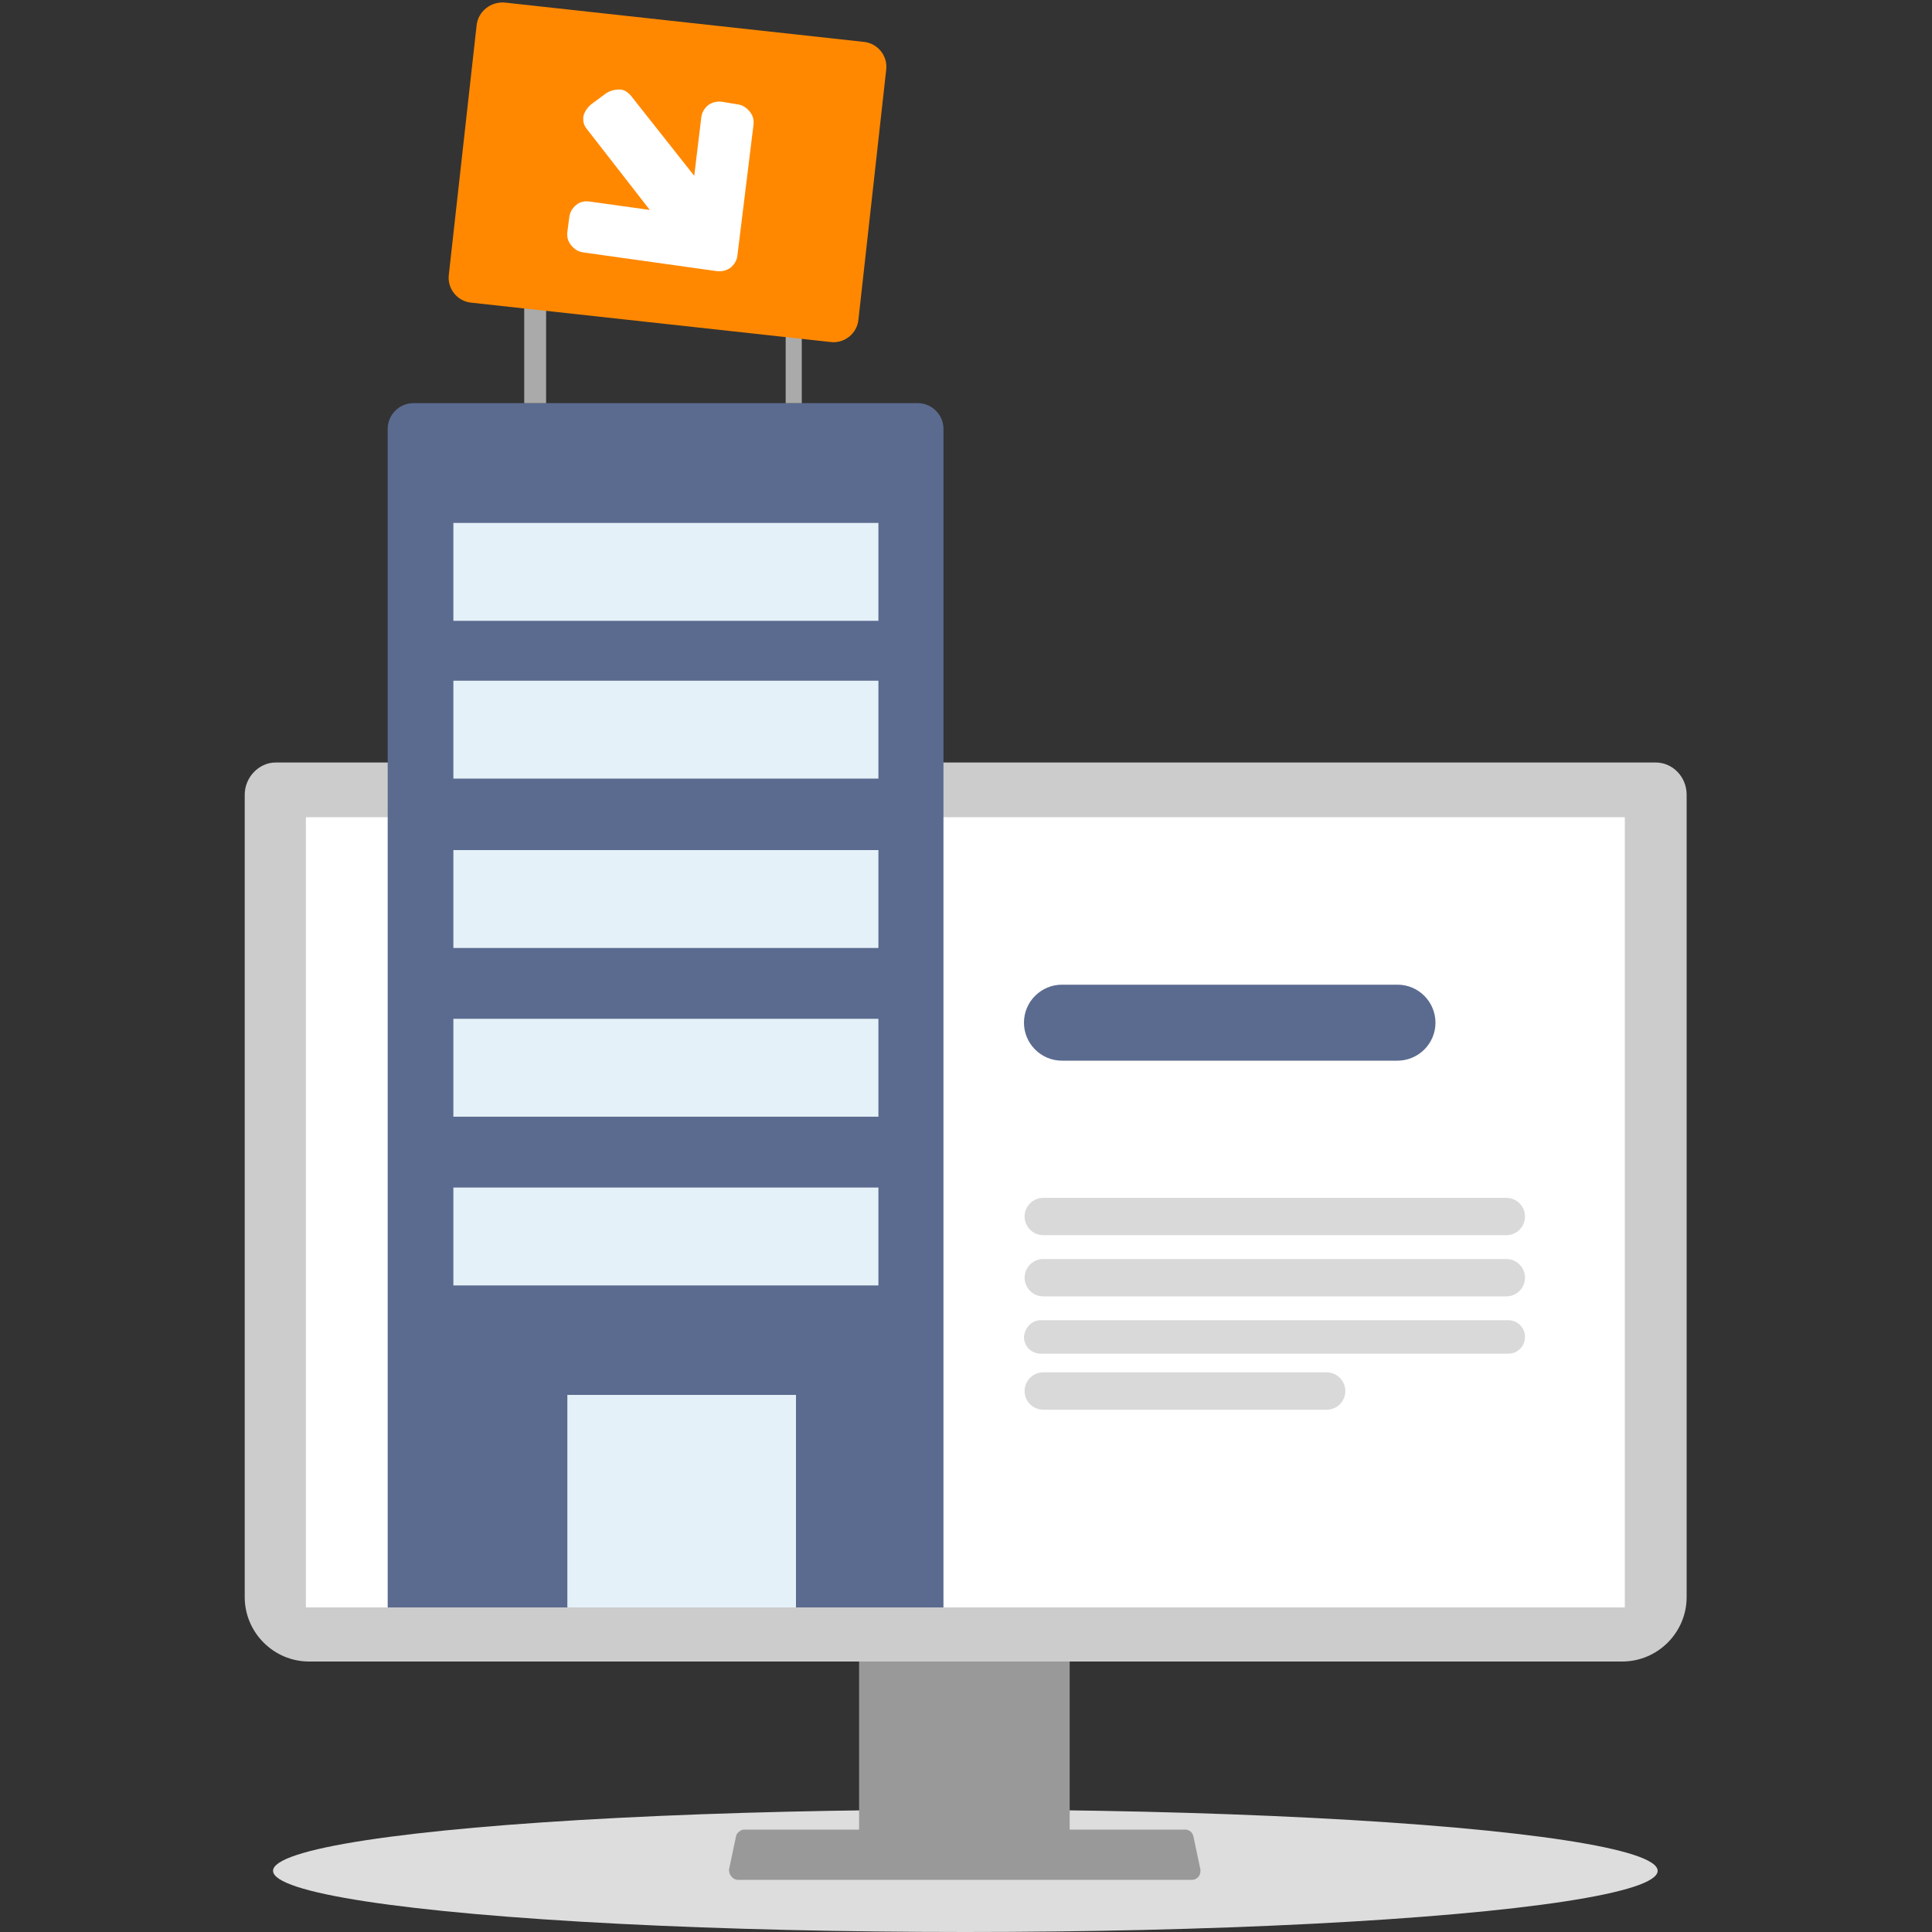 <?xml version="1.0" encoding="utf-8"?>
<!-- Generator: Adobe Illustrator 26.5.0, SVG Export Plug-In . SVG Version: 6.00 Build 0)  -->
<svg version="1.1" id="Ebene_1" xmlns="http://www.w3.org/2000/svg" xmlns:xlink="http://www.w3.org/1999/xlink" x="0px" y="0px"
	 viewBox="0 0 300 300" style="enable-background:new 0 0 300 300;" xml:space="preserve">
<rect x="0" y="0" width="300" height="300" fill="#333333" stroke="none"/>
<style type="text/css">
	.st0{fill:#DDDDDD;}
	.st1{fill:#999999;}
	.st2{fill:#CCCCCC;}
	.st3{fill:#FFFFFF;}
	.st4{fill:#5B6B8F;}
	.st5{fill:#D9D9D9;}
	.st6{fill:#AAAAAA;}
	.st7{fill:#FF8800;}
	.st8{fill:#E5F1F8;}
</style>
<g>
	<g>
		<ellipse class="st0" cx="149.9" cy="290.5" rx="107.5" ry="9.5"/>
		<path class="st1" d="M113.6,291.4c0.2,0.3,0.6,0.5,1,0.5h70.5c0.7,0,1.3-0.6,1.3-1.3c0-0.1,0-0.2,0-0.3l-1.1-5.2
			c-0.1-0.4-0.4-0.8-0.8-0.9c-0.1-0.1-0.3-0.1-0.5-0.1h-68.4c-0.2,0-0.3,0-0.5,0.1c-0.4,0.2-0.7,0.5-0.8,0.9l-1.1,5.2
			C113.2,290.7,113.3,291.1,113.6,291.4L113.6,291.4z"/>
		<path class="st1" d="M133.4,224.4v62.1h32.7v-62.1c0-0.9-0.4-1.7-1.1-2c-0.2-0.1-0.3-0.1-0.5-0.1H135
			C134.2,222.3,133.4,223.2,133.4,224.4L133.4,224.4L133.4,224.4z M146.2,245.7c0-2.6,1.6-4.6,3.5-4.6c1.9,0,3.4,2.1,3.5,4.6v7.2
			c0,2.6-1.6,4.6-3.5,4.6c-1.9,0-3.5-2.1-3.5-4.6V245.7z"/>
		<path class="st2" d="M261.9,123.4c0-2.8-2.2-5-4.8-5H42.8c-2.6,0-4.8,2.3-4.8,5V248c0,5.5,4.5,10,10,10h203.9c5.5,0,10-4.5,10-10
			V123.4z"/>
		<path class="st3" d="M252.3,126.9H47.5v122.7h204.8V126.9z"/>
		<path class="st4" d="M60.2,66.6c0-2.2,1.8-4,4-4h78.3c2.2,0,4,1.8,4,4v183H60.2V66.6z"/>
		<path class="st4" d="M217,152.9h-52.1c-3.2,0-5.9,2.6-5.9,5.9l0,0c0,3.2,2.6,5.9,5.9,5.9H217c3.2,0,5.9-2.6,5.9-5.9l0,0
			C222.9,155.6,220.3,152.9,217,152.9z"/>
		<path class="st5" d="M162,186h71.9c1.6,0,2.9,1.3,2.9,2.9v0c0,1.6-1.3,2.9-2.9,2.9H162c-1.6,0-2.9-1.3-2.9-2.9v0
			C159.1,187.3,160.4,186,162,186z"/>
		<path class="st5" d="M162,195.5h71.9c1.6,0,2.9,1.3,2.9,2.9v0c0,1.6-1.3,2.9-2.9,2.9H162c-1.6,0-2.9-1.3-2.9-2.9v0
			C159.1,196.8,160.4,195.5,162,195.5z"/>
		<path class="st5" d="M161.6,205h72.6c1.4,0,2.6,1.1,2.6,2.6v0c0,1.4-1.1,2.6-2.6,2.6h-72.6c-1.4,0-2.6-1.1-2.6-2.6v0
			C159.1,206.2,160.2,205,161.6,205z"/>
		<path class="st5" d="M162,213.1h44c1.6,0,2.9,1.3,2.9,2.9v0c0,1.6-1.3,2.9-2.9,2.9h-44c-1.6,0-2.9-1.3-2.9-2.9v0
			C159.1,214.4,160.4,213.1,162,213.1z"/>
		<rect x="81.4" y="46.5" class="st6" width="3.4" height="16.1"/>
		<rect x="122" y="46.5" class="st6" width="2.5" height="16.1"/>
		<path class="st7" d="M78.4,0.4l55.7,6.1c2.2,0.2,3.8,2.2,3.5,4.4l-4.3,38.7c-0.2,2.2-2.2,3.8-4.4,3.5l-55.7-6.1
			c-2.2-0.2-3.8-2.2-3.5-4.4L74,4C74.2,1.8,76.2,0.2,78.4,0.4z"/>
		<path class="st3" d="M94.1,14.5l-2.3,1.7c-0.6,0.5-1,1.1-1.2,1.8c-0.1,0.7,0,1.4,0.5,2l9.8,12.6l-9.3-1.3c-0.8-0.1-1.5,0-2.1,0.5
			c-0.6,0.5-1,1.1-1.1,1.9L88.1,36c-0.1,0.8,0.1,1.5,0.6,2.1c0.5,0.6,1.1,1,1.9,1.1l20.7,2.9c0.8,0.1,1.5-0.1,2.1-0.5
			c0.6-0.5,1-1.1,1.1-1.9l2.5-20.3c0.1-0.8-0.1-1.5-0.6-2.1c-0.5-0.6-1.1-1-1.9-1.1l-2.4-0.4c-0.8-0.1-1.5,0.1-2.1,0.5
			c-0.6,0.5-1,1.1-1.1,1.9l-1.1,9.1L98,14.9c-0.5-0.6-1.1-1-1.8-1C95.4,13.9,94.7,14.1,94.1,14.5L94.1,14.5z"/>
		<rect x="70.4" y="81.2" class="st8" width="66" height="15.2"/>
		<rect x="70.4" y="105.7" class="st8" width="66" height="15.2"/>
		<rect x="70.4" y="132" class="st8" width="66" height="15.2"/>
		<rect x="70.4" y="158.2" class="st8" width="66" height="15.2"/>
		<rect x="70.4" y="184.4" class="st8" width="66" height="15.2"/>
		<rect x="88.1" y="216.6" class="st8" width="35.5" height="33"/>
	</g>
</g>
</svg>
